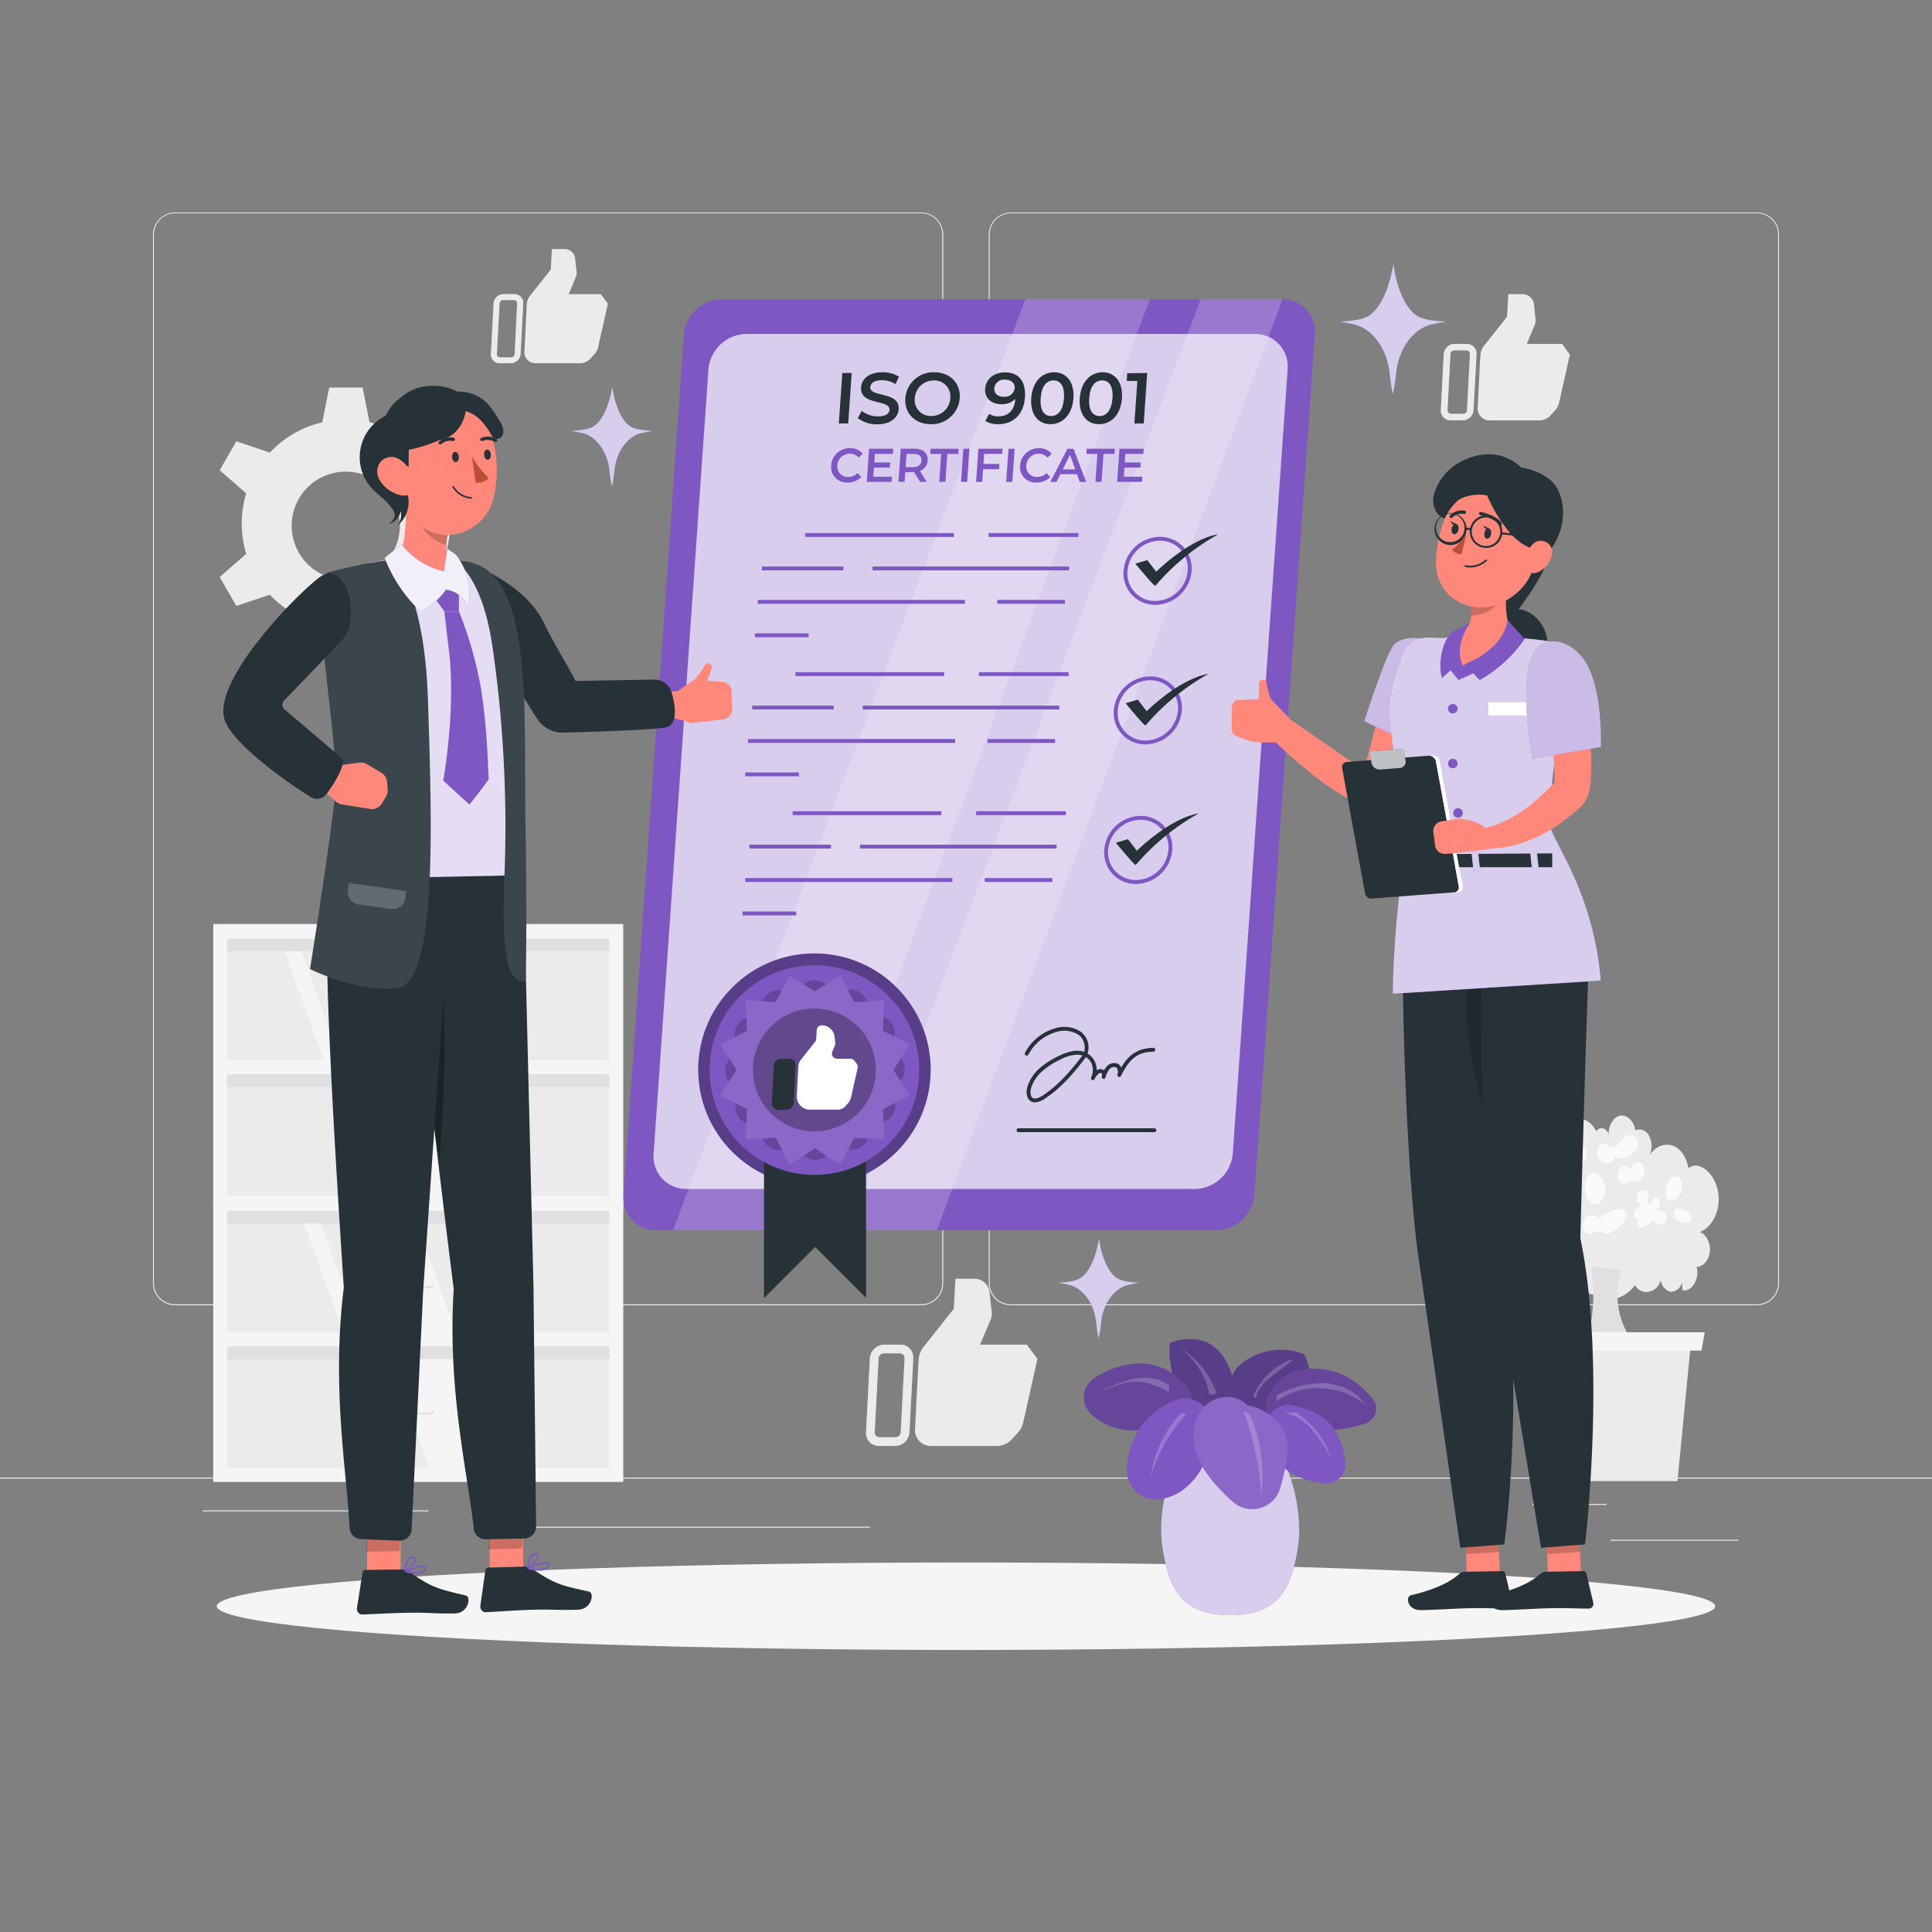 <svg xmlns="http://www.w3.org/2000/svg" viewBox="0 0 500 500"><rect x="0" y="0" width="500" height="500" fill="#808080" stroke="none"/><g id="freepik--background-complete--inject-16"><rect x="416.78" y="398.49" width="33.12" height="0.25" style="fill:#ebebeb"></rect><rect x="322.53" y="401.21" width="8.69" height="0.25" style="fill:#ebebeb"></rect><rect x="396.59" y="389.21" width="19.19" height="0.25" style="fill:#ebebeb"></rect><rect x="52.46" y="390.89" width="43.19" height="0.25" style="fill:#ebebeb"></rect><rect x="104.56" y="390.89" width="6.33" height="0.25" style="fill:#ebebeb"></rect><rect x="131.47" y="395.11" width="93.68" height="0.25" style="fill:#ebebeb"></rect><path d="M238.4,337.8H45.3a5.71,5.71,0,0,1-5.71-5.71V60.66A5.71,5.71,0,0,1,45.3,55H238.4a5.71,5.71,0,0,1,5.71,5.71V332.09A5.71,5.71,0,0,1,238.4,337.8ZM45.3,55.2a5.47,5.47,0,0,0-5.46,5.46V332.09a5.47,5.47,0,0,0,5.46,5.46H238.4a5.47,5.47,0,0,0,5.46-5.46V60.66a5.47,5.47,0,0,0-5.46-5.46Z" style="fill:#ebebeb"></path><path d="M454.7,337.8H261.6a5.71,5.71,0,0,1-5.71-5.71V60.66A5.71,5.71,0,0,1,261.6,55H454.7a5.71,5.71,0,0,1,5.71,5.71V332.09A5.71,5.71,0,0,1,454.7,337.8ZM261.6,55.2a5.47,5.47,0,0,0-5.46,5.46V332.09a5.47,5.47,0,0,0,5.46,5.46H454.7a5.47,5.47,0,0,0,5.46-5.46V60.66a5.47,5.47,0,0,0-5.46-5.46Z" style="fill:#ebebeb"></path><rect y="382.4" width="500" height="0.25" style="fill:#ebebeb"></rect><path d="M379.59,89h-3.13a2.86,2.86,0,0,0-2.82,2.67l-.75,14.43a2.51,2.51,0,0,0,2.53,2.68h3.13a2.85,2.85,0,0,0,2.81-2.68l.76-14.43A2.51,2.51,0,0,0,379.59,89Zm.08,17.1a1,1,0,0,1-1,1h-3.13a.93.93,0,0,1-.93-1l.76-14.43a1,1,0,0,1,1-1h3.13a.91.91,0,0,1,.92,1Z" style="fill:#ebebeb"></path><path d="M404.28,89h-9.14l2-4.81a3.16,3.16,0,0,0,.24-1.63L397,78.78a3,3,0,0,0-3-2.66h-3.64L390,82l-5.89,7.43a4.56,4.56,0,0,0-1,2.58l-.7,13.49a3.09,3.09,0,0,0,3.12,3.3h12.8a4,4,0,0,0,3-1.36l1.2-1.32a4.13,4.13,0,0,0,.95-1.83l2.8-12.5Z" style="fill:#ebebeb"></path><g style="opacity:0.5"><path d="M379.59,89h-3.13a2.86,2.86,0,0,0-2.82,2.67l-.75,14.43a2.51,2.51,0,0,0,2.53,2.68h3.13a2.85,2.85,0,0,0,2.81-2.68l.76-14.43A2.51,2.51,0,0,0,379.59,89Zm.08,17.1a1,1,0,0,1-1,1h-3.13a.93.93,0,0,1-.93-1l.76-14.43a1,1,0,0,1,1-1h3.13a.91.91,0,0,1,.92,1Z" style="fill:#ebebeb"></path></g><path d="M133.12,76.12h-2.83a2.58,2.58,0,0,0-2.55,2.42l-.68,13.06A2.27,2.27,0,0,0,129.35,94h2.83a2.58,2.58,0,0,0,2.55-2.42l.68-13.06A2.27,2.27,0,0,0,133.12,76.12Zm.08,15.48a1,1,0,0,1-.94.89h-2.83a.84.84,0,0,1-.84-.89l.69-13.06a.94.94,0,0,1,.93-.89H133a.83.83,0,0,1,.84.89Z" style="fill:#ebebeb"></path><path d="M155.48,76.12h-8.29L149,71.77a2.8,2.8,0,0,0,.22-1.48l-.39-3.43a2.7,2.7,0,0,0-2.71-2.41h-3.3l-.27,5.31-5.34,6.73a4.12,4.12,0,0,0-.89,2.33L135.72,91a2.81,2.81,0,0,0,2.83,3h11.59a3.66,3.66,0,0,0,2.7-1.23l1.08-1.2a3.69,3.69,0,0,0,.86-1.65l2.54-11.31Z" style="fill:#ebebeb"></path><g style="opacity:0.5"><path d="M133.12,76.12h-2.83a2.58,2.58,0,0,0-2.55,2.42l-.68,13.06A2.27,2.27,0,0,0,129.35,94h2.83a2.58,2.58,0,0,0,2.55-2.42l.68-13.06A2.27,2.27,0,0,0,133.12,76.12Zm.08,15.48a1,1,0,0,1-.94.89h-2.83a.84.84,0,0,1-.84-.89l.69-13.06a.94.94,0,0,1,.93-.89H133a.83.83,0,0,1,.84.89Z" style="fill:#ebebeb"></path></g><path d="M233,348h-4.14a3.78,3.78,0,0,0-3.73,3.54l-1,19.12a3.33,3.33,0,0,0,3.36,3.55h4.14a3.78,3.78,0,0,0,3.73-3.55l1-19.12A3.33,3.33,0,0,0,233,348Zm.11,22.66a1.38,1.38,0,0,1-1.36,1.3h-4.15a1.22,1.22,0,0,1-1.23-1.3l1-19.12a1.4,1.4,0,0,1,1.37-1.3h4.14a1.22,1.22,0,0,1,1.23,1.3Z" style="fill:#ebebeb"></path><path d="M265.75,348H253.63l2.71-6.37a4.38,4.38,0,0,0,.32-2.17l-.58-5a3.93,3.93,0,0,0-4-3.53h-4.82l-.41,7.77-7.81,9.86a6,6,0,0,0-1.31,3.41l-.93,17.87a4.11,4.11,0,0,0,4.14,4.38h17a5.39,5.39,0,0,0,4-1.8l1.58-1.76a5.42,5.42,0,0,0,1.26-2.42l3.71-16.56Z" style="fill:#ebebeb"></path><g style="opacity:0.5"><path d="M233,348h-4.14a3.78,3.78,0,0,0-3.73,3.54l-1,19.12a3.33,3.33,0,0,0,3.36,3.55h4.14a3.78,3.78,0,0,0,3.73-3.55l1-19.12A3.33,3.33,0,0,0,233,348Zm.11,22.66a1.38,1.38,0,0,1-1.36,1.3h-4.15a1.22,1.22,0,0,1-1.23-1.3l1-19.12a1.4,1.4,0,0,1,1.37-1.3h4.14a1.22,1.22,0,0,1,1.23,1.3Z" style="fill:#ebebeb"></path></g><rect x="56.98" y="311.19" width="102.53" height="35.39" transform="translate(216.49 657.77) rotate(180)" style="fill:#ebebeb"></rect><rect x="56.98" y="346.58" width="102.53" height="35.39" transform="translate(216.49 728.55) rotate(180)" style="fill:#ebebeb"></rect><polygon points="99.02 346.58 86.26 311.19 105.9 311.19 118.65 346.58 99.02 346.58" style="fill:#f5f5f5"></polygon><polygon points="76.76 311.19 81.08 311.19 93.83 346.58 89.52 346.58 76.76 311.19" style="fill:#f5f5f5"></polygon><polygon points="111.78 381.97 99.02 346.58 118.65 346.58 131.41 381.97 111.78 381.97" style="fill:#f5f5f5"></polygon><polygon points="89.52 346.58 93.83 346.58 106.59 381.97 102.28 381.97 89.52 346.58" style="fill:#f5f5f5"></polygon><rect x="56.98" y="240.72" width="102.53" height="35.39" transform="translate(216.49 516.84) rotate(180)" style="fill:#ebebeb"></rect><rect x="56.98" y="276.11" width="102.53" height="35.39" transform="translate(216.49 587.62) rotate(180)" style="fill:#ebebeb"></rect><polygon points="93.95 276.12 81.2 240.72 100.83 240.72 113.59 276.12 93.95 276.12" style="fill:#f5f5f5"></polygon><polygon points="71.7 240.72 76.01 240.72 88.77 276.12 84.45 276.12 71.7 240.72" style="fill:#f5f5f5"></polygon><polygon points="106.71 311.5 93.95 276.12 113.59 276.12 126.34 311.5 106.71 311.5" style="fill:#f5f5f5"></polygon><polygon points="84.45 276.12 88.77 276.12 101.52 311.5 97.21 311.5 84.45 276.12" style="fill:#f5f5f5"></polygon><rect x="106.46" y="193.11" width="3.58" height="102.53" transform="translate(352.62 136.13) rotate(90)" style="fill:#e0e0e0"></rect><rect x="106.46" y="228.23" width="3.58" height="102.53" transform="translate(387.74 171.24) rotate(90)" style="fill:#e0e0e0"></rect><path d="M105.62,263a1.54,1.54,0,0,1,0-3.08h5.25a1.54,1.54,0,0,1,0,3.08Z" style="fill:#e0e0e0"></path><path d="M105.62,262.41a1.54,1.54,0,0,1,0-3.08h5.25a1.54,1.54,0,0,1,0,3.08Z" style="fill:#f5f5f5"></path><path d="M105.62,295.62a1.54,1.54,0,0,1,0-3.08h5.25a1.54,1.54,0,1,1,0,3.08Z" style="fill:#e0e0e0"></path><path d="M105.62,295.08a1.54,1.54,0,0,1,0-3.08h5.25a1.54,1.54,0,0,1,0,3.08Z" style="fill:#f5f5f5"></path><path d="M55.19,239.14v73.91H161.3V239.14ZM58.77,278h98.95v31.48H58.77Zm0-35.07h98.95v31.49H58.77Z" style="fill:#f5f5f5"></path><rect x="106.46" y="263.58" width="3.58" height="102.53" transform="translate(423.09 206.6) rotate(90)" style="fill:#e0e0e0"></rect><rect x="106.46" y="298.69" width="3.58" height="102.53" transform="translate(458.2 241.71) rotate(90)" style="fill:#e0e0e0"></rect><path d="M105.62,333.42a1.54,1.54,0,0,1,0-3.08h5.25a1.54,1.54,0,0,1,0,3.08Z" style="fill:#e0e0e0"></path><path d="M105.62,332.87a1.54,1.54,0,0,1,0-3.07h5.25a1.54,1.54,0,1,1,0,3.07Z" style="fill:#f5f5f5"></path><path d="M105.62,366.08a1.54,1.54,0,0,1,0-3.07h5.25a1.54,1.54,0,1,1,0,3.07Z" style="fill:#e0e0e0"></path><path d="M105.62,365.54a1.54,1.54,0,0,1,0-3.07h5.25a1.54,1.54,0,1,1,0,3.07Z" style="fill:#f5f5f5"></path><path d="M55.19,309.6v73.92H161.3V309.6Zm3.58,38.85h98.95v31.49H58.77Zm0-35.06h98.95v31.48H58.77Z" style="fill:#f5f5f5"></path><path d="M116.48,135.51a26.57,26.57,0,0,0-1.16-7.82l6.87-6-4.33-7.49-8.66,2.93a27,27,0,0,0-13.56-7.84l-1.8-9H85.2l-1.8,9a27,27,0,0,0-13.56,7.84l-8.66-2.93-4.33,7.49,6.87,6a27,27,0,0,0,0,15.65l-6.87,6,4.33,7.49,8.66-2.93a27.13,27.13,0,0,0,13.56,7.84l1.8,9h8.64l1.8-9a27.09,27.09,0,0,0,13.56-7.84l8.66,2.93,4.33-7.49-6.87-6A26.58,26.58,0,0,0,116.48,135.51Zm-27,14.55a14,14,0,1,1,14-14A14,14,0,0,1,89.52,150.06Z" style="fill:#ebebeb"></path><path d="M413.32,293.27c-1.09-2.7-3.56-4.27-5.81-3.67s-4.1,3.3-4.33,6.35a4,4,0,0,0-5.52-.18,7.91,7.91,0,0,0-2.22,6.75c-1.79-1.83-4.73-1.07-5.89,1.52s-.26,6.42,1.8,7.66c-1.4.13-2.6,1.9-2.57,3.78s1.31,3.56,2.71,3.59c-1.42,0-2.72,1.62-2.89,3.5s.81,3.84,2.18,4.34c-1.44.81-1.81,3.81-.63,5.19s3.35.5,3.76-1.51a.7.7,0,0,0,1.24.24,1.28,1.28,0,0,0-.24-1.64c.65,1.16,2.31.62,2.49-.81-.48,3.31,2.63,6.42,4.86,4.85A3,3,0,0,0,403.7,337c1.18.43,2.41-.18,3.51-.87s2.23-1.49,3.45-1.47a9.33,9.33,0,0,1,3.08,1.09c3.24,1.32,7,.06,9.39-3.14,1.69,2.87,5.68,2.1,6.7-1.29a3.35,3.35,0,0,0,2.63,3,3.07,3.07,0,0,0,2.87-2.6c0,.73.05,1.45.08,2.17,2.33.7,4.64-3.12,3.64-6,1.67,0,3.25-1.78,3.46-4s-1-4.52-2.58-5.05c2.75-1,4.85-4.59,4.88-8.39s-2-7.47-4.75-8.53a2.77,2.77,0,0,0-3.2.56c-.86,1-1,3.07,0,3.84.82-3.41-.4-7.5-2.76-9.2s-5.59-.83-7.27,2a5.61,5.61,0,0,0,0-5.08,2.86,2.86,0,0,0-3.62-1.55c-.32-2.34-2.17-4.11-3.93-3.76s-3.15,2.75-2.95,5.11c-.21-2-2.64-2.55-3.34-.79C412,292.63,413.32,293.27,413.32,293.27Z" style="fill:#ebebeb"></path><path d="M414,315.29a2.83,2.83,0,0,0-2.49-.76,2.64,2.64,0,0,0-1.82,2.15,2.36,2.36,0,0,0,1.21,2.6c1,.31,2.08-.77,3.14-.58a7.64,7.64,0,0,1,1.09.42c1.52.51,3-.74,4.29-1.93a5.14,5.14,0,0,0,1.19-1.45,2.39,2.39,0,0,0,.13-2,1.83,1.83,0,0,0-2.07-.85,7.53,7.53,0,0,0-4.23,2.23l.12-.91Z" style="fill:#fafafa"></path><path d="M436.06,313.64a3.72,3.72,0,0,0-1.33-.88,1.18,1.18,0,0,0-1.38.48,2.07,2.07,0,0,0,.39,2.31,3.42,3.42,0,0,0,1.93.83c.7.14,1.59.17,1.93-.61a1.8,1.8,0,0,0-.32-1.77,3.31,3.31,0,0,0-1.38-.86Z" style="fill:#fafafa"></path><path d="M401.16,299.1a6,6,0,0,0-2.82,4.28c-.1.57-.08,1.28.31,1.58a1,1,0,0,0,1,0l4-1.21a5.35,5.35,0,0,0-1.82,1.22,2.86,2.86,0,0,0-.7,2.34,1.94,1.94,0,0,0,1.88,1.59,3.6,3.6,0,0,0,2.23-1.12,3.72,3.72,0,0,0,1.4-2.62c0-1.1-1.08-2.11-1.74-1.41a13.68,13.68,0,0,0,4.34-2.5,4.67,4.67,0,0,0,1.25-1.49,2.59,2.59,0,0,0,.13-2.09c-1.38-3.17-3.13,1.49-4,1.9C405,300.39,403.21,298,401.16,299.1Z" style="fill:#fafafa"></path><path d="M394.88,312.66a2,2,0,0,0,.36,1.78.77.77,0,0,0,1.29-.34,4.42,4.42,0,0,0-2.43,1.73c-.57,1-.43,2.64.47,3a1.86,1.86,0,0,0,1.68-.48,31.62,31.62,0,0,0,4.18-3.48A2.09,2.09,0,0,0,402,317.5a4.29,4.29,0,0,0,2.81-1.24c1.05-.82,2.27-2.06,2-3.58a2,2,0,0,0-2.62-1.53,6.37,6.37,0,0,0-2.53,2.45,2,2,0,0,0-1.23-2.76,2.77,2.77,0,0,0-2.53,1.47c1.12-.78,1.37-2.81-.13-3.05C396.78,309.11,395.12,311.63,394.88,312.66Z" style="fill:#fafafa"></path><path d="M425.74,308.1a1.64,1.64,0,0,0-2.14,1.4,2.2,2.2,0,0,0,1.32,2.56,2.38,2.38,0,0,0-1.71,1.13,1.88,1.88,0,0,0-.36,1.27,1.33,1.33,0,0,0,1.21,1.17,3.06,3.06,0,0,0,1.57-.56,2.43,2.43,0,0,0-1.55.57,1.49,1.49,0,0,0-.23,1.8,1.1,1.1,0,0,0,1.3.18,6.15,6.15,0,0,0,2.64-1.88,2.37,2.37,0,0,0,2.22,1.18,1.93,1.93,0,0,0,1.27-2.29,1.69,1.69,0,0,0-1.37-1.26,3.43,3.43,0,0,0-1.76.34,3.93,3.93,0,0,0,1.41-2c.22-.86-.24-2-.95-1.95s-1.21,1.46-1.84,1.95C426,310.83,427.45,308.9,425.74,308.1Z" style="fill:#fafafa"></path><path d="M411.33,303.89a4.72,4.72,0,0,0-1.16,3.7c.07,1.53.62,3.17,1.73,3.79,1.46.81,3.29-.73,3.56-2.72a5.35,5.35,0,0,0-2.18-5A1.75,1.75,0,0,0,411.33,303.89Z" style="fill:#fafafa"></path><path d="M421.54,302.23l.37.42a1.63,1.63,0,0,0-2.66-.27,2.87,2.87,0,0,0,0,3.38,1.63,1.63,0,0,0,2.66-.24,2.34,2.34,0,0,0,3.19-.76,3.09,3.09,0,0,0-.43-3.83c-1-.73-2.55.36-2.45,1.83-.14-.21-.29-.42-.44-.62Z" style="fill:#fafafa"></path><path d="M432.8,304.54a7.64,7.64,0,0,0-1.74,3.1c-.26,1.23.17,2.81,1.16,3.13s1.9-.71,2.46-1.77a4.67,4.67,0,0,0,.59-3.24c-.29-1.1-1.53-1.74-2.15-.9Z" style="fill:#fafafa"></path><path d="M416.57,297.06a1.49,1.49,0,0,0-2.3-.8,3,3,0,0,0-.71,3,2.68,2.68,0,0,0,2.08,1.9,2.06,2.06,0,0,0,2.17-2.36,2.13,2.13,0,0,0,2.12,1,4.92,4.92,0,0,0,2.2-1.05A3.72,3.72,0,0,0,424,295.7a2.16,2.16,0,0,0-1.76-2,2.9,2.9,0,0,0-2.34,1.1c-.51.55-.93,1.23-1.48,1.72a1.59,1.59,0,0,1-1.9.34Z" style="fill:#fafafa"></path><path d="M419.63,328.55A20.67,20.67,0,0,0,422.4,347c-4.09,0-7.74.28-11.82.28a44.43,44.43,0,0,0,1.24-19.42C414.09,327.88,417.37,328.55,419.63,328.55Z" style="fill:#e0e0e0"></path><polygon points="434.13 383.3 398.81 383.3 395.35 347.7 437.59 347.7 434.13 383.3" style="fill:#ebebeb"></polygon><polygon points="440.32 349.54 392.26 349.54 391.4 344.8 441.19 344.8 440.32 349.54" style="fill:#f5f5f5"></polygon></g><g id="freepik--Shadow--inject-16"><ellipse id="freepik--path--inject-16" cx="250" cy="415.69" rx="193.89" ry="11.32" style="fill:#f5f5f5"></ellipse></g><g id="freepik--Plant--inject-16"><path d="M335.89,400.49c-1.6,10.39-4.78,17.52-17.53,17.52s-15.92-7.13-17.52-17.52c-2-12.73,5-33.95,17.52-33.95S337.85,387.76,335.89,400.49Z" style="fill:#7E57C2"></path><path d="M335.89,400.49c-1.6,10.39-4.78,17.52-17.53,17.52s-15.92-7.13-17.52-17.52c-2-12.73,5-33.95,17.52-33.95S337.85,387.76,335.89,400.49Z" style="fill:#fff;opacity:0.7"></path><path d="M318,369.3A16.65,16.65,0,0,1,306.46,362a21.75,21.75,0,0,1-3.67-14.48c5-1.74,10.24-1.53,13.79,3.55A19.26,19.26,0,0,1,318,369.3Z" style="fill:#7E57C2"></path><path d="M318,369.3A16.65,16.65,0,0,1,306.46,362a21.75,21.75,0,0,1-3.67-14.48c5-1.74,10.24-1.53,13.79,3.55A19.26,19.26,0,0,1,318,369.3Z" style="opacity:0.3"></path><path d="M308.88,363.41c-.93-6.32-7.65-10.62-14-10.54a22.64,22.64,0,0,0-11.55,3.7,6,6,0,0,0-.72,9.63,16.33,16.33,0,0,0,9.07,3.92C297.68,370.71,304.61,367.74,308.88,363.41Z" style="fill:#7E57C2"></path><path d="M308.88,363.41c-.93-6.32-7.65-10.62-14-10.54a22.64,22.64,0,0,0-11.55,3.7,6,6,0,0,0-.72,9.63,16.33,16.33,0,0,0,9.07,3.92C297.68,370.71,304.61,367.74,308.88,363.41Z" style="opacity:0.2"></path><path d="M313.32,368.27a6.57,6.57,0,0,0-8.8-5.95,19.23,19.23,0,0,0-12.83,18.24,7.45,7.45,0,0,0,8.58,7.41,13.85,13.85,0,0,0,5.3-2,18,18,0,0,0,7.15-10.42A25.88,25.88,0,0,0,313.32,368.27Z" style="fill:#7E57C2"></path><path d="M313.32,368.27a6.57,6.57,0,0,0-8.8-5.95,19.23,19.23,0,0,0-12.83,18.24,7.45,7.45,0,0,0,8.58,7.41,13.85,13.85,0,0,0,5.3-2,18,18,0,0,0,7.15-10.42A25.88,25.88,0,0,0,313.32,368.27Z" style="fill:#7E57C2"></path><path d="M337.41,350.44a16.44,16.44,0,0,0-12.33.19,16.23,16.23,0,0,0-4,2.45,7.4,7.4,0,0,0,2.18,12.72,11.59,11.59,0,0,0,9-.33C338,362.66,340.68,355.92,337.41,350.44Z" style="fill:#7E57C2"></path><path d="M337.41,350.44a16.44,16.44,0,0,0-12.33.19,16.23,16.23,0,0,0-4,2.45,7.4,7.4,0,0,0,2.18,12.72,11.59,11.59,0,0,0,9-.33C338,362.66,340.68,355.92,337.41,350.44Z" style="opacity:0.3"></path><path d="M332.17,356.55c-1.67,1.45-3.39,2.95-4.19,5.29a6.17,6.17,0,0,0-.3,2.82c.41,2.87,2.65,3.79,4.7,4.34a36.75,36.75,0,0,0,21-.62,4,4,0,0,0,1.86-6.36,22,22,0,0,0-8.19-6.42C342.75,353.78,335.87,353.35,332.17,356.55Z" style="fill:#7E57C2"></path><path d="M332.17,356.55c-1.67,1.45-3.39,2.95-4.19,5.29a6.17,6.17,0,0,0-.3,2.82c.41,2.87,2.65,3.79,4.7,4.34a36.75,36.75,0,0,0,21-.62,4,4,0,0,0,1.86-6.36,22,22,0,0,0-8.19-6.42C342.75,353.78,335.87,353.35,332.17,356.55Z" style="opacity:0.2"></path><path d="M334.81,363.79a5.71,5.71,0,0,0-6.85,4.09,10.83,10.83,0,0,0,.21,6.05,14.51,14.51,0,0,0,8.16,8.33,21.79,21.79,0,0,0,6.25,1.6,5,5,0,0,0,5.57-5.5,18.78,18.78,0,0,0-3.34-9.05C342.55,366.24,338.7,364.73,334.81,363.79Z" style="fill:#7E57C2"></path><path d="M334.81,363.79a5.71,5.71,0,0,0-6.85,4.09,10.83,10.83,0,0,0,.21,6.05,14.51,14.51,0,0,0,8.16,8.33,21.79,21.79,0,0,0,6.25,1.6,5,5,0,0,0,5.57-5.5,18.78,18.78,0,0,0-3.34-9.05C342.55,366.24,338.7,364.73,334.81,363.79Z" style="fill:#7E57C2"></path><path d="M322.8,363.71c-2.62-3-7.85-2.79-10.78,0s-3.71,7.26-2.75,11.16,3.39,7.27,6.12,10.21c1.16,1.26,2.39,2.46,3.67,3.6a7.57,7.57,0,0,0,12.32-3.73l0-.1c1.12-4.06,2.26-8.28,1.57-12.44S327,364.15,322.8,363.71Z" style="fill:#7E57C2"></path><path d="M322.8,363.71c-2.62-3-7.85-2.79-10.78,0s-3.71,7.26-2.75,11.16,3.39,7.27,6.12,10.21c1.16,1.26,2.39,2.46,3.67,3.6a7.57,7.57,0,0,0,12.32-3.73l0-.1c1.12-4.06,2.26-8.28,1.57-12.44S327,364.15,322.8,363.71Z" style="fill:#fff;opacity:0.1"></path><path d="M323.74,366.6a41.34,41.34,0,0,1,2.7,20.59,75.49,75.49,0,0,0-4.56-21.77A2.19,2.19,0,0,1,323.74,366.6Z" style="fill:#fff;opacity:0.2"></path><path d="M307,366a39.68,39.68,0,0,0-9.23,16.41A29.55,29.55,0,0,1,305.39,366C305.81,365.5,306.46,365.7,307,366Z" style="fill:#fff;opacity:0.2"></path><path d="M302.44,360.23a22.24,22.24,0,0,0-7.15-2.61c-3.68-.43-7.32,1.24-10.75,2.65a34.48,34.48,0,0,1,8.95-3.45,11.65,11.65,0,0,1,9.18,1.77C302.61,359.16,302.5,359.66,302.44,360.23Z" style="fill:#fff;opacity:0.2"></path><path d="M344.42,377.43a39.75,39.75,0,0,0-4.7-7.24,13.26,13.26,0,0,0-7.2-4.49c.83,0,1.83-.25,2.67-.25a20.92,20.92,0,0,1,9.31,12.19C344.58,377.45,344.34,377.62,344.42,377.43Z" style="fill:#fff;opacity:0.2"></path><path d="M314.82,360.47a22.23,22.23,0,0,0-9.51-11.68,20.6,20.6,0,0,1,7.15,9.91c.22.66.22,1.46.45,2.11A1.76,1.76,0,0,0,314.82,360.47Z" style="fill:#fff;opacity:0.2"></path><path d="M334.87,351.67a16.88,16.88,0,0,0-10.56,9.68c.36.17.36.35.72.53.44-2.43,2.38-4.33,4.31-5.87S333,353.31,334.87,351.67Z" style="fill:#fff;opacity:0.2"></path><path d="M353.22,363.44c-2.3-3.51-6.6-5.37-10.79-5.49a25,25,0,0,0-12.06,3.22v1.42a18.15,18.15,0,0,1,11.38-3.32A19.21,19.21,0,0,1,353.22,363.44Z" style="fill:#fff;opacity:0.2"></path></g><g id="freepik--Certificate--inject-16"><path d="M314.86,318.4h-145a8.41,8.41,0,0,1-8.5-9.13L177,86.59a10,10,0,0,1,9.78-9.14h145a8.41,8.41,0,0,1,8.5,9.14L324.64,309.27A10,10,0,0,1,314.86,318.4Z" style="fill:#7E57C2"></path><path d="M309.27,307.7H177.65a8.4,8.4,0,0,1-8.49-9.13l14.19-203a10,10,0,0,1,9.77-9.14H324.74a8.42,8.42,0,0,1,8.5,9.14l-14.2,203A10,10,0,0,1,309.27,307.7Z" style="fill:#fff;opacity:0.7"></path><polyline points="265.38 77.45 174.15 318.4 208.12 318.4 297.58 77.45" style="fill:#fff;opacity:0.2"></polyline><polyline points="310.73 77.45 219.5 318.4 242.45 318.4 331.91 77.45" style="fill:#fff;opacity:0.2"></polyline><path d="M218,96.53h2.42l-.91,13.06h-2.43Z" style="fill:#263238"></path><path d="M222,108.21l1-1.88a6.77,6.77,0,0,0,4.21,1.43c2,0,2.94-.72,3-1.69.19-2.82-7.7-1-7.36-5.83.15-2.1,1.95-3.9,5.54-3.9a7.79,7.79,0,0,1,4.26,1.16l-.89,1.89a6.89,6.89,0,0,0-3.53-1c-2,0-2.89.78-3,1.77-.2,2.78,7.67,1,7.34,5.77-.15,2.09-2,3.88-5.55,3.88A7.92,7.92,0,0,1,222,108.21Z" style="fill:#263238"></path><path d="M234.3,103.06a7.28,7.28,0,0,1,7.51-6.72c4.05,0,6.84,2.84,6.57,6.72a7.28,7.28,0,0,1-7.51,6.72C236.82,109.78,234,106.92,234.3,103.06Zm11.63,0a4.1,4.1,0,0,0-4.27-4.59,4.84,4.84,0,0,0-4.91,4.59,4.1,4.1,0,0,0,4.27,4.59A4.84,4.84,0,0,0,245.93,103.06Z" style="fill:#263238"></path><path d="M265.25,102.84c-.31,4.48-3.1,6.94-6.89,6.94a6.24,6.24,0,0,1-3.37-.84l1-1.83a4.21,4.21,0,0,0,2.44.64c2.46,0,4.12-1.53,4.33-4.5v0a4.79,4.79,0,0,1-3.59,1.36c-2.57,0-4.39-1.57-4.22-4,.19-2.59,2.41-4.24,5.08-4.24C263.61,96.34,265.54,98.64,265.25,102.84Zm-2.65-2.39c.08-1.23-.82-2.2-2.55-2.2a2.47,2.47,0,0,0-2.72,2.22c-.09,1.36.88,2.22,2.46,2.22A2.58,2.58,0,0,0,262.6,100.45Z" style="fill:#263238"></path><path d="M266.88,103.06c.3-4.29,2.82-6.72,5.92-6.72s5.3,2.43,5,6.72-2.82,6.72-5.94,6.72S266.58,107.35,266.88,103.06Zm8.47,0c.22-3.15-.91-4.61-2.7-4.61s-3.11,1.46-3.33,4.61.91,4.61,2.69,4.61S275.13,106.22,275.35,103.06Z" style="fill:#263238"></path><path d="M279.44,103.06c.3-4.29,2.82-6.72,5.92-6.72s5.3,2.43,5,6.72-2.82,6.72-5.94,6.72S279.14,107.35,279.44,103.06Zm8.47,0c.23-3.15-.9-4.61-2.7-4.61s-3.1,1.46-3.32,4.61.91,4.61,2.68,4.61S287.69,106.22,287.91,103.06Z" style="fill:#263238"></path><path d="M296.89,96.53,296,109.59h-2.42l.77-11h-2.76l.14-2Z" style="fill:#263238"></path><path d="M215.11,120.42A4.75,4.75,0,0,1,220,116a4,4,0,0,1,3.29,1.43l-1.1,1a2.78,2.78,0,0,0-2.21-1,3.18,3.18,0,0,0-3.28,3,2.7,2.7,0,0,0,2.85,3,3.18,3.18,0,0,0,2.36-1l1,1a4.65,4.65,0,0,1-3.5,1.43A4,4,0,0,1,215.11,120.42Z" style="fill:#7E57C2"></path><path d="M230.84,123.37l-.1,1.33h-6.42l.6-8.57h6.25l-.09,1.34h-4.66l-.16,2.22h4.14l-.1,1.31h-4.13l-.17,2.37Z" style="fill:#7E57C2"></path><path d="M238.12,124.7l-1.57-2.51h-2.27l-.17,2.5h-1.59l.6-8.57h3.52c2.25,0,3.57,1.15,3.43,3.05a3,3,0,0,1-2,2.71l1.78,2.81Zm-1.65-7.22h-1.86l-.24,3.41h1.86c1.4,0,2.17-.63,2.24-1.71S237.87,117.48,236.47,117.48Z" style="fill:#7E57C2"></path><path d="M243.58,117.48h-2.84l.1-1.35h7.27l-.1,1.35h-2.84l-.5,7.22h-1.59Z" style="fill:#7E57C2"></path><path d="M249.3,116.13h1.59l-.59,8.57h-1.6Z" style="fill:#7E57C2"></path><path d="M254.7,117.47l-.18,2.6h4.14l-.1,1.35h-4.13l-.23,3.28h-1.59l.6-8.57h6.25l-.09,1.34Z" style="fill:#7E57C2"></path><path d="M261,116.13h1.59l-.6,8.57H260.4Z" style="fill:#7E57C2"></path><path d="M264,120.42a4.75,4.75,0,0,1,4.9-4.41,4,4,0,0,1,3.29,1.43l-1.1,1a2.78,2.78,0,0,0-2.21-1,3.17,3.17,0,0,0-3.27,3,2.69,2.69,0,0,0,2.84,3,3.18,3.18,0,0,0,2.36-1l1,1a4.65,4.65,0,0,1-3.5,1.43A4,4,0,0,1,264,120.42Z" style="fill:#7E57C2"></path><path d="M278.71,122.72h-4.28l-1,2H271.8l4.46-8.57h1.56l3.27,8.57h-1.66Zm-.44-1.25-1.35-3.75-1.87,3.75Z" style="fill:#7E57C2"></path><path d="M284,117.48h-2.84l.09-1.35h7.27l-.1,1.35h-2.83l-.51,7.22h-1.59Z" style="fill:#7E57C2"></path><path d="M295.64,123.37l-.1,1.33h-6.42l.6-8.57H296l-.09,1.34h-4.67l-.15,2.22h4.14l-.1,1.31H291l-.17,2.37Z" style="fill:#7E57C2"></path><path d="M299,156.53a8.13,8.13,0,0,1-8.21-8.83,9.55,9.55,0,0,1,9.37-8.76,8.13,8.13,0,0,1,8.22,8.83A9.56,9.56,0,0,1,299,156.53Zm1.16-16.59a8.54,8.54,0,0,0-8.38,7.83,7.14,7.14,0,0,0,7.22,7.76,8.54,8.54,0,0,0,8.38-7.83,7.12,7.12,0,0,0-7.22-7.76Z" style="fill:#7E57C2"></path><path d="M293.83,145.88s5.27,6.41,5.19,5.7l.53-.59a59.44,59.44,0,0,1,14.67-12.1l1-.62c-7.59,1.32-16,9.69-16,9.69l-2.3-3Z" style="fill:#263238"></path><path d="M296.48,192.64a8.13,8.13,0,0,1-8.22-8.83h0a9.56,9.56,0,0,1,9.38-8.76,8.13,8.13,0,0,1,8.21,8.83A9.55,9.55,0,0,1,296.48,192.64Zm-7.22-8.76a7.12,7.12,0,0,0,7.22,7.76,8.53,8.53,0,0,0,8.37-7.83,7.12,7.12,0,0,0-7.21-7.76,8.54,8.54,0,0,0-8.38,7.83Z" style="fill:#7E57C2"></path><path d="M291.31,182s5.26,6.42,5.19,5.7l.52-.59A59.49,59.49,0,0,1,311.7,175l1.05-.61c-7.6,1.31-16,9.68-16,9.68l-2.29-3Z" style="fill:#263238"></path><path d="M294,228.76a8.13,8.13,0,0,1-8.21-8.84,9.55,9.55,0,0,1,9.37-8.76,8.15,8.15,0,0,1,8.22,8.83A9.56,9.56,0,0,1,294,228.76Zm1.16-16.6a8.55,8.55,0,0,0-8.38,7.83h0a7.15,7.15,0,0,0,7.22,7.76,8.54,8.54,0,0,0,8.38-7.83,7.15,7.15,0,0,0-7.22-7.77Z" style="fill:#7E57C2"></path><path d="M288.78,218.1s5.27,6.42,5.19,5.71l.53-.6a59.66,59.66,0,0,1,14.67-12.1l1.05-.61c-7.59,1.32-16,9.68-16,9.68l-2.3-3Z" style="fill:#263238"></path><rect x="208.37" y="137.96" width="38.5" height="1" style="fill:#7E57C2"></rect><rect x="255.85" y="137.96" width="23.23" height="1" style="fill:#7E57C2"></rect><rect x="197.19" y="146.61" width="21.09" height="1" style="fill:#7E57C2"></rect><rect x="225.8" y="146.61" width="50.87" height="1" style="fill:#7E57C2"></rect><rect x="196.12" y="155.26" width="53.59" height="1" style="fill:#7E57C2"></rect><rect x="258.08" y="155.26" width="17.51" height="1" style="fill:#7E57C2"></rect><rect x="195.37" y="163.91" width="13.91" height="1" style="fill:#7E57C2"></rect><rect x="205.85" y="173.96" width="38.5" height="1" style="fill:#7E57C2"></rect><rect x="253.34" y="173.96" width="23.23" height="1" style="fill:#7E57C2"></rect><rect x="194.67" y="182.61" width="21.09" height="1" style="fill:#7E57C2"></rect><rect x="223.28" y="182.61" width="50.87" height="1" style="fill:#7E57C2"></rect><rect x="193.6" y="191.26" width="53.59" height="1" style="fill:#7E57C2"></rect><rect x="255.56" y="191.26" width="17.51" height="1" style="fill:#7E57C2"></rect><rect x="192.85" y="199.91" width="13.91" height="1" style="fill:#7E57C2"></rect><rect x="205.14" y="209.95" width="38.5" height="1" style="fill:#7E57C2"></rect><rect x="252.62" y="209.95" width="23.23" height="1" style="fill:#7E57C2"></rect><rect x="193.96" y="218.6" width="21.09" height="1" style="fill:#7E57C2"></rect><rect x="222.56" y="218.6" width="50.87" height="1" style="fill:#7E57C2"></rect><rect x="192.88" y="227.25" width="53.59" height="1" style="fill:#7E57C2"></rect><rect x="254.85" y="227.25" width="17.51" height="1" style="fill:#7E57C2"></rect><rect x="192.14" y="235.9" width="13.91" height="1" style="fill:#7E57C2"></rect><path d="M267.89,285.29a2.15,2.15,0,0,1-.95-.21c-1.26-.61-1.45-2.27-1.09-3.65a10.43,10.43,0,0,1,3.12-4.89,21,21,0,0,1,4.8-3.14c1.82-.9,4.19-1.87,6.41-1.29l.4.13a4.18,4.18,0,0,0-1.37-4.37,6.84,6.84,0,0,0-6.13-.7,11.71,11.71,0,0,0-6.92,5.75.5.5,0,0,1-.68.21.49.49,0,0,1-.21-.67,12.79,12.79,0,0,1,7.53-6.25,7.8,7.8,0,0,1,7,.87,5.15,5.15,0,0,1,1.66,5.59,4.87,4.87,0,0,1,1.95,2.21,5.13,5.13,0,0,1,.42,2.13,1.6,1.6,0,0,1,1.82-.08.39.39,0,0,1,.1.08,4.21,4.21,0,0,1,.68-1,2.46,2.46,0,0,1,3-.62,1.86,1.86,0,0,1,.71.92c2.11-3.6,4.5-5,8.34-5.14a.5.5,0,1,1,0,1c-3.43.1-5.9,1.16-8.37,6.28a.5.5,0,0,1-.92-.38,1.69,1.69,0,0,0-.34-1.84,1.51,1.51,0,0,0-1.71.46,5.77,5.77,0,0,0-1.05,2.17.49.49,0,0,1-.62.32.5.5,0,0,1-.33-.62c.09-.31.09-.69-.1-.83s-.57,0-.83.24a5.05,5.05,0,0,0-.79,1l-.12.29a.5.5,0,0,1-.64.25.49.49,0,0,1-.29-.62,3.45,3.45,0,0,1,.14-.34,4.4,4.4,0,0,0,0-3.27,4,4,0,0,0-1.47-1.71,3.88,3.88,0,0,1-.23.33c-2.88,3.75-6.12,7.6-10.36,10.4A5,5,0,0,1,267.89,285.29Zm10.87-12.35a10.72,10.72,0,0,0-4.54,1.36,19.53,19.53,0,0,0-4.57,3,9.47,9.47,0,0,0-2.84,4.41c-.24.95-.17,2.13.57,2.49.56.27,1.39,0,2.53-.71,4.11-2.72,7.29-6.5,10.12-10.18l.11-.15-.22-.06A4.55,4.55,0,0,0,278.76,272.94Z" style="fill:#263238"></path><path d="M298.74,293H263.58a.51.51,0,0,1-.5-.5.5.5,0,0,1,.5-.5h35.16a.5.5,0,0,1,.5.5A.5.5,0,0,1,298.74,293Z" style="fill:#263238"></path></g><g id="freepik--Badge--inject-16"><circle cx="210.77" cy="276.82" r="30.08" transform="translate(-134 230.12) rotate(-45)" style="fill:#7E57C2"></circle><circle cx="210.77" cy="276.82" r="30.08" transform="translate(-134 230.12) rotate(-45)" style="opacity:0.3"></circle><polygon points="197.72 286.94 197.72 335.96 210.96 322.72 224.13 335.89 224.13 286.7 197.72 286.94" style="fill:#263238"></polygon><circle cx="210.77" cy="276.93" r="27.13" style="fill:#7E57C2"></circle><g style="opacity:0.2"><path d="M207.44,255.18h0a4.49,4.49,0,0,1,6.63-.05h0a4.49,4.49,0,0,0,4.69,1.22h0a4.48,4.48,0,0,1,5.77,3.27h0A4.5,4.5,0,0,0,228,263h0a4.48,4.48,0,0,1,3.36,5.72h0a4.5,4.5,0,0,0,1.29,4.67h0a4.48,4.48,0,0,1,.05,6.63h0a4.49,4.49,0,0,0-1.21,4.69h0a4.49,4.49,0,0,1-3.28,5.77h0A4.5,4.5,0,0,0,224.8,294h0a4.48,4.48,0,0,1-5.72,3.36h0a4.49,4.49,0,0,0-4.67,1.29h0a4.5,4.5,0,0,1-6.64.06h0a4.46,4.46,0,0,0-4.68-1.22h0a4.49,4.49,0,0,1-5.77-3.27h0a4.49,4.49,0,0,0-3.46-3.4h0a4.5,4.5,0,0,1-3.36-5.72h0a4.47,4.47,0,0,0-1.29-4.67h0a4.48,4.48,0,0,1-.05-6.63h0a4.48,4.48,0,0,0,1.22-4.68h0a4.48,4.48,0,0,1,3.27-5.77h0a4.49,4.49,0,0,0,3.4-3.46h0a4.49,4.49,0,0,1,5.72-3.36h0A4.48,4.48,0,0,0,207.44,255.18Z"></path></g><polygon points="210.92 256.59 217.49 252.38 221.07 259.31 228.87 258.95 228.5 266.74 235.44 270.32 231.22 276.89 235.44 283.46 228.5 287.04 228.87 294.84 221.07 294.48 217.49 301.41 210.92 297.19 204.35 301.41 200.77 294.48 192.98 294.84 193.34 287.04 186.41 283.46 190.62 276.89 186.41 270.32 193.34 266.74 192.98 258.95 200.77 259.31 204.35 252.38 210.92 256.59" style="fill:#7E57C2"></polygon><g style="opacity:0.1"><polygon points="210.92 256.59 217.49 252.38 221.07 259.31 228.87 258.95 228.5 266.74 235.44 270.32 231.22 276.89 235.44 283.46 228.5 287.04 228.87 294.84 221.07 294.48 217.49 301.41 210.92 297.19 204.35 301.41 200.77 294.48 192.98 294.84 193.34 287.04 186.41 283.46 190.62 276.89 186.41 270.32 193.34 266.74 192.98 258.95 200.77 259.31 204.35 252.38 210.92 256.59" style="fill:#fff"></polygon></g><circle cx="210.77" cy="276.89" r="15.9" style="opacity:0.3"></circle><path d="M220.07,274h-3.45a1.32,1.32,0,0,1-1.22-1.84l.59-1.37a2.29,2.29,0,0,0,.16-1.09l-.16-1.35a3.33,3.33,0,0,0-3.31-3h0a1.31,1.31,0,0,0-1.32,1.25l-.12,2.25a1.31,1.31,0,0,1-.28.75l-3.68,4.64a3,3,0,0,0-.66,1.72l-.4,7.62a3.39,3.39,0,0,0,3.41,3.6h7.16a2.7,2.7,0,0,0,2-.91l.57-.63a4,4,0,0,0,.94-1.83l1.66-7.41a1.28,1.28,0,0,0-.22-1.07l-.61-.83A1.31,1.31,0,0,0,220.07,274Z" style="fill:#fff"></path><path d="M204.23,274h-2.09a1.9,1.9,0,0,0-1.88,1.79l-.51,9.64a1.68,1.68,0,0,0,1.7,1.79h2.09a1.92,1.92,0,0,0,1.88-1.79l.5-9.64A1.68,1.68,0,0,0,204.23,274Z" style="fill:#263238"></path></g><g id="freepik--Sparkles--inject-16"><path d="M284.33,346.37A33.27,33.27,0,0,0,285,342c.61-4.94,3.55-8.77,7.24-9.52l2.67-.55s-4.19,0-5.93-1.22c-3.71-2.59-4.56-10.24-4.56-10.24s-1,7.65-4.73,10.24c-1.75,1.22-5.94,1.22-5.94,1.22l2.67.55c3.7.75,6.63,4.58,7.24,9.52A35.36,35.36,0,0,0,284.33,346.37Z" style="fill:#7E57C2"></path><g style="opacity:0.7"><path d="M284.33,346.37A33.27,33.27,0,0,0,285,342c.61-4.94,3.55-8.77,7.24-9.52l2.67-.55s-4.19,0-5.93-1.22c-3.71-2.59-4.56-10.24-4.56-10.24s-1,7.65-4.73,10.24c-1.75,1.22-5.94,1.22-5.94,1.22l2.67.55c3.7.75,6.63,4.58,7.24,9.52A35.36,35.36,0,0,0,284.33,346.37Z" style="fill:#fff"></path></g><path d="M360.48,102a44.23,44.23,0,0,0,.87-5.7c.8-6.44,4.62-11.42,9.43-12.4l3.47-.71s-5.45,0-7.72-1.59c-4.82-3.38-5.93-13.34-5.93-13.34s-1.35,10-6.17,13.34c-2.27,1.59-7.72,1.59-7.72,1.59l3.47.71c4.81,1,8.63,6,9.43,12.4A44.23,44.23,0,0,0,360.48,102Z" style="fill:#7E57C2"></path><g style="opacity:0.7"><path d="M360.48,102a44.23,44.23,0,0,0,.87-5.7c.8-6.44,4.62-11.42,9.43-12.4l3.47-.71s-5.45,0-7.72-1.59c-4.82-3.38-5.93-13.34-5.93-13.34s-1.35,10-6.17,13.34c-2.27,1.59-7.72,1.59-7.72,1.59l3.47.71c4.81,1,8.63,6,9.43,12.4A44.23,44.23,0,0,0,360.48,102Z" style="fill:#fff"></path></g><path d="M158.37,125.93a35.36,35.36,0,0,0,.67-4.38c.61-5,3.54-8.77,7.24-9.53l2.67-.54s-4.19,0-5.94-1.22c-3.7-2.59-4.55-10.25-4.55-10.25s-1,7.66-4.74,10.25c-1.74,1.22-5.93,1.22-5.93,1.22l2.67.54c3.69.76,6.63,4.58,7.24,9.53A33.27,33.27,0,0,0,158.37,125.93Z" style="fill:#7E57C2"></path><g style="opacity:0.7"><path d="M158.37,125.93a35.36,35.36,0,0,0,.67-4.38c.61-5,3.54-8.77,7.24-9.53l2.67-.54s-4.19,0-5.94-1.22c-3.7-2.59-4.55-10.25-4.55-10.25s-1,7.66-4.74,10.25c-1.74,1.22-5.93,1.22-5.93,1.22l2.67.54c3.69.76,6.63,4.58,7.24,9.53A33.27,33.27,0,0,0,158.37,125.93Z" style="fill:#fff"></path></g></g><g id="freepik--character-2--inject-16"><path d="M359.1,176,353,199.4,331.7,184.63s-2.83,4-3.31,5.77c0,0,20.74,21,28,17.51S368.56,176,368.56,176Z" style="fill:#ff887b"></path><path d="M326.74,192.16a13.92,13.92,0,0,1-5.1-1l-1.82-.71a2,2,0,0,1-1.06-1.75v-5.28c0-1.23.8-2.5,2-2.28l8.08-.3,5.13,5.34-3.47,5.95Z" style="fill:#ff887b"></path><path d="M329.18,181.5a15,15,0,0,1-1.34-4.58,1,1,0,0,0-1.16-1h0a1,1,0,0,0-.84,1l-.1,4.93a1,1,0,0,0,.76,1l2.41.6.33-1.29A1.07,1.07,0,0,0,329.18,181.5Z" style="fill:#ff887b"></path><path d="M390.07,160.54c-1-1.64-1.36-3.32-2.35-5-.15,0,6.34-1.06,10.53-11.38,6.24-3.33-2.24,9.82-5.26,13.46,3.8.45,7,4.08,7.38,7.89.33,2.94-2.47,5.67-4.78,7.54A17.92,17.92,0,0,1,390.07,160.54Z" style="fill:#263238"></path><g id="freepik--freepik--character-1--inject-22--inject-16"><polygon points="388.17 407.99 379.65 408.47 379.33 399.24 387.85 398.77 388.17 407.99" style="fill:#ff887b"></polygon><polygon points="379.33 397.88 379.48 402.17 388 401.66 387.85 397.4 379.33 397.88" style="opacity:0.2"></polygon><path d="M379.17,406.77l9.64-.17a.74.74,0,0,1,.74.57l1.8,7.61a1.27,1.27,0,0,1-1,1.52l-.27,0c-3.38,0-5-.17-9.26-.1-2.61,0-9.37.44-13,.5s-4.13-3.5-2.66-3.85c6.62-1.56,10.45-3.62,12.55-5.57A2.06,2.06,0,0,1,379.17,406.77Z" style="fill:#263238"></path><polygon points="409.16 407.99 400.64 408.47 400.32 399.24 408.84 398.77 409.16 407.99" style="fill:#ff887b"></polygon><polygon points="400.32 397.88 400.47 402.17 408.99 401.66 408.84 397.4 400.32 397.88" style="opacity:0.2"></polygon><path d="M400.16,406.77l9.64-.17a.74.74,0,0,1,.74.57l1.8,7.61a1.26,1.26,0,0,1-1,1.52l-.27,0c-3.37,0-5-.17-9.26-.1-2.61,0-9.37.44-13,.5s-4.13-3.5-2.66-3.85c6.62-1.56,10.45-3.62,12.55-5.57A2.06,2.06,0,0,1,400.16,406.77Z" style="fill:#263238"></path><path d="M377.92,400.56l11.38-.87s6.05-43.11-1.3-81.94c.8-30.35,3.36-94.42,3.36-94.42l-27.53-.11c-1.73,10.27-.75,70,2.93,99.7Z" style="fill:#263238"></path><path d="M387.48,255.54l-7.84.49c-1.23,9.25,2.94,28.66,6.89,40C386.91,284.15,387,267.24,387.48,255.54Z" style="opacity:0.2"></path><path d="M398.82,400.56l11.39-.87s5.57-46.82-1.22-79.23c.45-16.94,1.5-54.73,2.24-72.63a23.62,23.62,0,0,0-23.53-24.59l-3,0c-1.72,10.27-2.06,77.3,1.22,99.34Z" style="fill:#263238"></path><path d="M360.87,166.7c-1.3.66-7.79,19.94-7.79,19.94L367,193.29s3.77-16.21,5.37-21.55C374,166.18,365.29,163,360.87,166.7Z" style="fill:#7E57C2"></path><path d="M360.87,166.7c-2,1.87-7.79,19.94-7.79,19.94L367,193.29s3.77-16.21,5.37-21.55C374,166.18,365.29,163,360.87,166.7Z" style="fill:#fff;opacity:0.6"></path><path d="M362.14,172.25A76.19,76.19,0,0,0,359.62,183a10.88,10.88,0,0,0,0,2.55c.52,4.38,2.6,21.6,3.56,29.38.18,1.49.47,6.44-1,16.75a250.61,250.61,0,0,0-1.69,25.51l53.82-3.4c-1.77-23.08-13.11-37-13.1-40.23,0-9.57,1-19.36,5.21-38.1a8,8,0,0,0-6.09-9.56c-.24,0-.48-.09-.73-.12-2.25-.3-4.75-.57-7.29-.7a120.49,120.49,0,0,0-17.1-.06c-4,.35-4.57-.31-7.64.21-2.63.48-3.65,2.82-5.1,6.09A8.88,8.88,0,0,0,362.14,172.25Z" style="fill:#7E57C2"></path><path d="M361.58,173.86a63.18,63.18,0,0,0-2,9.12,10.36,10.36,0,0,0,0,2.55c.53,4.38,2.6,21.6,3.56,29.38.18,1.49.47,6.44-1,16.75a250.61,250.61,0,0,0-1.69,25.51l53.82-3.4c-1.77-23.08-13.11-37-13.1-40.23,0-9.57,1-19.36,5.21-38.1a8,8,0,0,0-6.09-9.56c-.24,0-.48-.09-.73-.12-2.25-.3-4.75-.57-7.29-.7a120.49,120.49,0,0,0-17.1-.06c-4,.35-4.57-.31-7.64.21S363,169.39,361.58,173.86Z" style="fill:#fff;opacity:0.7"></path><polygon points="364.26 221.11 401.71 220.85 401.71 224.43 364.26 224.43 364.26 221.11" style="fill:#263238"></polygon><path d="M396.89,225.4l1,0c.2,0,.36-.11.35-.23l-.46-4.38c0-.13-.2-.24-.4-.24l-1,0c-.2,0-.35.1-.34.24l.46,4.37C396.51,225.3,396.68,225.4,396.89,225.4Z" style="fill:#7E57C2"></path><path d="M366.5,225.29l1,0c.2,0,.36-.1.34-.23l-.46-4.38c0-.13-.19-.23-.39-.23h-1c-.2,0-.36.1-.34.24l.46,4.37C366.13,225.18,366.3,225.28,366.5,225.29Z" style="fill:#7E57C2"></path><path d="M381.69,225.34l1,0c.2,0,.36-.1.34-.23l-.46-4.37c0-.13-.19-.23-.39-.23l-1,0c-.2,0-.35.11-.34.23l.46,4.38A.38.38,0,0,0,381.69,225.34Z" style="fill:#7E57C2"></path><g style="opacity:0.7"><path d="M396.89,225.4l1,0c.2,0,.36-.11.35-.23l-.46-4.38c0-.13-.2-.24-.4-.24l-1,0c-.2,0-.35.1-.34.24l.46,4.37C396.51,225.3,396.68,225.4,396.89,225.4Z" style="fill:#fff"></path><path d="M366.5,225.29l1,0c.2,0,.36-.1.34-.23l-.46-4.38c0-.13-.19-.23-.39-.23h-1c-.2,0-.36.1-.34.24l.46,4.37C366.13,225.18,366.3,225.28,366.5,225.29Z" style="fill:#fff"></path><path d="M381.69,225.34l1,0c.2,0,.36-.1.34-.23l-.46-4.37c0-.13-.19-.23-.39-.23l-1,0c-.2,0-.35.11-.34.23l.46,4.38A.38.38,0,0,0,381.69,225.34Z" style="fill:#fff"></path></g><path d="M377.21,183.41a1.23,1.23,0,1,1-1.22-1.23A1.22,1.22,0,0,1,377.21,183.41Z" style="fill:#7E57C2"></path><path d="M377.21,197.6a1.23,1.23,0,1,1-1.22-1.23A1.22,1.22,0,0,1,377.21,197.6Z" style="fill:#7E57C2"></path><path d="M378.56,210.38a1.23,1.23,0,1,1-1.23-1.22A1.23,1.23,0,0,1,378.56,210.38Z" style="fill:#7E57C2"></path><path d="M376.34,230.93,355,232.55a1.66,1.66,0,0,1-1.73-1.34l-5.93-32.44a1.31,1.31,0,0,1,1.21-1.57l21.32-1.63a1.69,1.69,0,0,1,1.74,1.35l5.92,32.44A1.3,1.3,0,0,1,376.34,230.93Z" style="fill:#263238"></path><path d="M362.24,198.76l-5.1.39a2.11,2.11,0,0,1-2.18-1.68l-.54-3,8.78-.67.55,3A1.62,1.62,0,0,1,362.24,198.76Z" style="fill:#263238"></path><path d="M362.24,198.76l-5.1.39a2.11,2.11,0,0,1-2.18-1.68l-.54-3,8.78-.67.55,3A1.62,1.62,0,0,1,362.24,198.76Z" style="fill:#fff;opacity:0.7"></path><path d="M370.87,195.61l-1,.07A1.67,1.67,0,0,1,371.6,197l5.93,32.44a1.31,1.31,0,0,1-1.21,1.57l1-.07a1.31,1.31,0,0,0,1.21-1.58L372.61,197A1.68,1.68,0,0,0,370.87,195.61Z" style="fill:#fff"></path><path d="M409.36,171.75c.78,5,1.38,9.86,1.83,14.85.23,2.48.44,5,.51,7.54a64.07,64.07,0,0,1-.05,8,22.21,22.21,0,0,1-.34,2.45,10.26,10.26,0,0,1-.56,1.81,7.12,7.12,0,0,1-.36.67l-.22.42c-.12.17-.24.33-.37.49l-.22.25-.07.13h0l-.05.1-.18.17c-1,.87-1.95,1.8-3,2.59a47.85,47.85,0,0,1-6.68,4.49,36.34,36.34,0,0,1-7.59,3,25.82,25.82,0,0,1-4.09.75c-.7.06-1.41.11-2.12.12l-1.1,0c-.41,0-.7-.05-1.27-.13l.49-5.12a3.63,3.63,0,0,1,.57-.13l.74-.17c.5-.12,1-.28,1.51-.45a27.29,27.29,0,0,0,3-1.23,37.29,37.29,0,0,0,5.59-3.44c.87-.72,1.75-1.35,2.59-2.16s1.66-1.47,2.45-2.23,1.55-1.65,2.34-2.45l.09-.18.05-.09h0l0,.08-.1.19a3.58,3.58,0,0,1-.23.31,1.43,1.43,0,0,0-.12.21l-.14.26c-.11.22-.08.15,0,.06a7.31,7.31,0,0,0,.07-1.21c0-2-.15-4.42-.38-6.76s-.48-4.75-.77-7.14c-.58-4.77-1.21-9.63-1.83-14.39Z" style="fill:#ff887b"></path><path d="M386.4,219.6l-9.75,1.23.68-8.93s5.53,0,8.09,3.34Z" style="fill:#ff887b"></path><path d="M371.4,218.8l-.45-3.42a2.53,2.53,0,0,1,2.13-2.82l4.25-.66-.68,8.93-2.59.16A2.53,2.53,0,0,1,371.4,218.8Z" style="fill:#ff887b"></path><rect x="385.19" y="181.76" width="14.35" height="3.39" style="fill:#fff"></rect><path d="M397.61,167.89c-5.25,6.48-1,28.49-1,28.49l17.7-3.08s.63-15.69-4.45-22.7C406.33,165.71,400.57,164.5,397.61,167.89Z" style="fill:#7E57C2"></path><path d="M397.61,167.89c-5.25,6.48-1,28.49-1,28.49l17.7-3.08s.63-15.69-4.45-22.7C406.33,165.71,400.57,164.5,397.61,167.89Z" style="fill:#fff;opacity:0.6"></path><path d="M390.75,145.83c-1.1,5.49-2.22,15.56,1.61,19.23-2.76,3-7.2,8-14.88,10.23-4.3-7.58-2.21-10.3-2.21-10.3,6.13-1.43,6-6,4.94-10.25Z" style="fill:#ff887b"></path><path d="M389.6,146.8a22.84,22.84,0,0,1-2.32,9.42c-1,2-3.75,2.92-6.52,3.12a15.21,15.21,0,0,0-.53-4.6Z" style="opacity:0.2"></path><path d="M399.53,139c-2.7,8.81-3.59,12.58-9.23,16.1-8.41,5.28-18.63.09-18.66-9.32,0-8.48,4.39-21.44,13.93-22.92a12.53,12.53,0,0,1,14,16.14Z" style="fill:#ff887b"></path><path d="M393.75,121c-5.89-5.41-12.39-3.24-15.8-1.46a13.82,13.82,0,0,0-6.93,8.82c-.36,1.48,0,4.88,2.87,5.84a14.79,14.79,0,0,1,3.28-4.56c2.14-1.69,6.12-1.87,7.71-1.39a38.35,38.35,0,0,0,6.19,10c2.52,2.79,6.24,4.77,10,4.25,3.41-4.37,4.55-10.44,2.25-15.49S393.75,121,393.75,121Z" style="fill:#263238"></path><path d="M388,135.94a.86.86,0,0,1-.14-.18c-1.1-1.51-3.64-2.14-4.72-2.41a.45.45,0,0,1-.37-.5.44.44,0,0,1,.51-.36h0c1.38.31,4.4,1.25,5.39,2.92a.44.44,0,0,1-.25.57A.45.45,0,0,1,388,135.94Z" style="fill:#263238"></path><path d="M375.28,134l0-.06a.42.42,0,0,1,0-.61,4.38,4.38,0,0,1,3.77-1.18.44.44,0,0,1,.33.53h0a.44.44,0,0,1-.53.32,3.47,3.47,0,0,0-3,.95A.44.44,0,0,1,375.28,134Z" style="fill:#263238"></path><path d="M397.16,140.65a6.59,6.59,0,0,0-4.45-2.44l-3.92-.42a4.21,4.21,0,0,0-8.32-1.09,1.26,1.26,0,0,0-.93-.1,4.15,4.15,0,1,0,0,.61.7.7,0,0,1,.86.09,4.22,4.22,0,0,0,8.37,1l3.91.42a6.08,6.08,0,0,1,4.09,2.24l1.12,1.39.43-.34Zm-22.23-.37A3.69,3.69,0,1,1,379,137,3.69,3.69,0,0,1,374.93,140.28Zm9.26,1a3.69,3.69,0,1,1,4.06-3.28A3.7,3.7,0,0,1,384.19,141.28Z" style="fill:#263238"></path><path d="M401.53,144a6.74,6.74,0,0,1-3.28,4c-2.09,1.06-3.62-.68-3.44-2.9.17-2,1.46-5,3.75-5.14a3,3,0,0,1,3,4Z" style="fill:#ff887b"></path><path d="M379.48,138.3a19.9,19.9,0,0,1-3.69,4,3.21,3.21,0,0,0,2.47,1.1Z" style="fill:#ba4d3c"></path><path d="M379.12,146.68a.23.23,0,0,1-.1-.22.22.22,0,0,1,.26-.17h0a6,6,0,0,0,5.17-1.41.22.22,0,1,1,.31.3,6.24,6.24,0,0,1-5.57,1.53Z" style="fill:#263238"></path><path d="M385.91,138.24c-.14.73-.64,1.26-1.12,1.17s-.76-.76-.62-1.5.64-1.26,1.12-1.16S386.05,137.51,385.91,138.24Z" style="fill:#263238"></path><path d="M377.43,137.09c-.14.74-.64,1.26-1.12,1.17s-.76-.75-.62-1.5.64-1.25,1.12-1.16S377.57,136.36,377.43,137.09Z" style="fill:#263238"></path><path d="M377,135.68l-1.67-.84S376,136.39,377,135.68Z" style="fill:#263238"></path><path d="M385.5,136.83l-1.67-.84S384.47,137.54,385.5,136.83Z" style="fill:#263238"></path></g><path d="M373.47,171c0,.11,4,5,4,5l8-3.67-3.32-1.85-3.58,1.81a8.63,8.63,0,0,1-.6-5.5C378.59,163.55,373.47,171,373.47,171Z" style="fill:#7E57C2"></path><path d="M378.18,171.4a48,48,0,0,0-5,4.09c-1.13-3.93.09-11,3.84-12.61,1.48-.65,1.83-.95,3.32-1.6C378.81,163.92,376.88,167.43,378.18,171.4Z" style="fill:#7E57C2"></path><path d="M390.13,160.62c-1.22,7.79-11,11.26-11,11.26,1.56,1.41,2.29,2.71,3.85,4.12a35.41,35.41,0,0,0,11.59-10.62c-1.38-1.66-3-3.23-4.36-4.88C390.13,160.62,390.15,160.47,390.13,160.62Z" style="fill:#7E57C2"></path></g><g id="freepik--character-1--inject-16"><path d="M162.3,179.49l13.13-.62,3.8-2.71a3,3,0,0,1,2-.14l6.06.45a3,3,0,0,1,2,1.83l.21,5.77a3,3,0,0,1-2.56,2.14l-7.37.86a3,3,0,0,1-1.69-.29l-4.85-1.31-16,1.62Z" style="fill:#ff887b"></path><path d="M179.43,176.12a15,15,0,0,0,2.86-3.81,1,1,0,0,1,1.43-.49h0a1,1,0,0,1,.44,1.2l-1.65,4.65a1,1,0,0,1-1,.66L179,178l.15-1.32A1,1,0,0,1,179.43,176.12Z" style="fill:#ff887b"></path><path d="M145.83,189.6a7.83,7.83,0,0,1-6.74-3.49,127,127,0,0,1-7.66-13.23c-3.32-6.62-4.25-20-8.14-26.31,6.8,2.91,14.25,7.91,17.44,14.58,2.44,5.11,5.61,10.06,8.24,15.08l20.29-.35a4.67,4.67,0,0,1,4.59,3.41c1,3.48,1.66,8.4-1.7,9C168.24,188.92,153.28,189.4,145.83,189.6Z" style="fill:#263238"></path><polygon points="126.78 409.69 135.44 409.46 135.27 389.4 126.61 389.63 126.78 409.69" style="fill:#ff887b"></polygon><path d="M135.78,405.44l-9.47.25a.78.78,0,0,0-.7.71l-1.28,9.07a1.54,1.54,0,0,0,1.09,1.77l.24,0c3.41-.17,8.33-.54,12.62-.65,5-.13,5.43.18,11.3,0,3.55-.1,4.34-4.34,2.83-4.69-6.85-1.56-8.47-1.7-14.52-5.8A3.61,3.61,0,0,0,135.78,405.44Z" style="fill:#263238"></path><polygon points="135.27 389.41 135.13 400.73 126.47 400.96 126.61 389.64 135.27 389.41" style="opacity:0.2"></polygon><path d="M136.91,406.23a.18.18,0,0,1-.15-.1.2.2,0,0,1,.08-.27c.38-.21,3.73-2.05,4.78-1.48a.62.62,0,0,1,.36.52,1.06,1.06,0,0,1-.33,1,3.12,3.12,0,0,1-2.05.58A13.53,13.53,0,0,1,136.91,406.23Zm.62-.3c1.9.27,3.3.15,3.8-.33a.71.71,0,0,0,.21-.66.32.32,0,0,0-.13-.22,1.32,1.32,0,0,0-.39-.06A10.84,10.84,0,0,0,137.53,405.93Z" style="fill:#7E57C2"></path><path d="M136.46,405.94a.25.25,0,0,1-.09-.19c0-.09.14-2.4,1.16-3.32a1.41,1.41,0,0,1,1.1-.37c.56,0,.77.32.78.54.2,1-1.72,2.86-2.74,3.35h-.09A.25.25,0,0,1,136.46,405.94Zm1.34-3.19a4.64,4.64,0,0,0-1,2.66c1-.66,2.33-2.15,2.21-2.72,0-.05-.05-.22-.41-.21h-.13A1.05,1.05,0,0,0,137.8,402.75Z" style="fill:#7E57C2"></path><polygon points="94.96 410.3 103.62 410.2 103.75 390.14 95.09 390.25 94.96 410.3" style="fill:#ff887b"></polygon><path d="M104,406.18l-9.47.12a.76.76,0,0,0-.71.7l-1.42,9.05a1.55,1.55,0,0,0,1.07,1.78,1,1,0,0,0,.24,0c3.41-.11,8.33-.41,12.63-.46,5-.06,5.42.26,11.29.19,3.56,0,4.41-4.28,2.91-4.64-6.83-1.67-8.45-1.83-14.43-6A3.76,3.76,0,0,0,104,406.18Z" style="fill:#263238"></path><polygon points="103.75 390.15 103.45 401.46 94.78 401.57 95.09 390.26 103.75 390.15" style="opacity:0.2"></polygon><path d="M105.15,407a.21.21,0,0,1-.16-.11.19.19,0,0,1,.09-.26c.38-.21,3.76-2,4.8-1.42a.63.63,0,0,1,.35.53,1.06,1.06,0,0,1-.34,1,3.21,3.21,0,0,1-2.07.55A14.07,14.07,0,0,1,105.15,407Zm.61-.3c1.91.3,3.3.2,3.81-.27a.74.74,0,0,0,.22-.66.23.23,0,0,0-.13-.21.83.83,0,0,0-.38-.07A11,11,0,0,0,105.76,406.7Z" style="fill:#7E57C2"></path><path d="M104.7,406.69a.21.21,0,0,1-.09-.18c0-.1.18-2.4,1.21-3.3a1.43,1.43,0,0,1,1.1-.36c.56,0,.77.33.78.55.18,1-1.77,2.83-2.8,3.31h-.08A.17.17,0,0,1,104.7,406.69Zm1.39-3.17a4.76,4.76,0,0,0-1,2.65c1-.64,2.36-2.11,2.25-2.68,0-.05,0-.23-.4-.22h-.13A1,1,0,0,0,106.09,403.52Z" style="fill:#7E57C2"></path><path d="M135.46,226.49l2.6,106.4.68,62a3.11,3.11,0,0,1-2.85,3.27l-10.3.2a3.06,3.06,0,0,1-3-2.91c-1.5-13.88-6.85-35.84-5.16-61.86,0,0-8.72-68.06-9.57-88.87l1.31-18.55Z" style="fill:#263238"></path><path d="M114.57,255.51s1.48,17.12-.87,45c0,0-2.91-20.43-4.51-31.6Z" style="opacity:0.3"></path><path d="M117,225.46l-7.46,108.26-3,61.91a3.11,3.11,0,0,1-3,3.1l-10.3-.41a3.07,3.07,0,0,1-2.77-3.08c-.68-13.95-4.72-36.18-1.49-62.06,0,0-4.68-68.46-4.3-89.28l2.4-18.44Z" style="fill:#263238"></path><path d="M103.73,143.06c1.77-5.47,1.39-13.31.8-18.22l11.85,11.71a14.38,14.38,0,0,0-.74,6.52,2.36,2.36,0,0,0,2,2l5,1.58.59,3.9-3,.79-3.88,5.06-10.08-5.06-10.57-4.92a19.45,19.45,0,0,1,4.92-.92A4.29,4.29,0,0,0,103.73,143.06Z" style="fill:#ff887b"></path><path d="M135.46,226.49l-50.09,1,9.54-81.6A11.1,11.1,0,0,1,96,145.6l3.83-.69,0,0c.76.53,8.39,7.37,15.79,7.66,6.26.23,3.69-7.68,3.69-7.68l2.69.84,1.07.16,3.25,2.43s6.9,15,8.56,52.3Z" style="fill:#7E57C2"></path><path d="M135.46,226.49l-50.09,1,9.54-81.6A11.1,11.1,0,0,1,96,145.6l3.83-.69,0,0c.76.53,8.39,7.37,15.79,7.66,6.26.23,3.69-7.68,3.69-7.68l2.69.84,1.07.16,3.25,2.43s6.9,15,8.56,52.3Z" style="fill:#fff;opacity:0.8"></path><path d="M109.35,130.52l6.83,6.69a16.18,16.18,0,0,0-.65,3.8c-2.78-.63-6.2-3.26-7.07-6.41C107.88,132.65,108.61,130.69,109.35,130.52Z" style="opacity:0.2;isolation:isolate"></path><path d="M102.74,116c.51,9,.36,14.3,4.89,18.93,6.8,7,17.94,2.88,20.11-6.07,2-8.12.78-21.44-8-25.06a12.29,12.29,0,0,0-17,12.2Z" style="fill:#ff887b"></path><path d="M100.3,107.37a11.94,11.94,0,0,0-4.09,19c1.86,2,4.46,3.49,5.71,6,.64,1.27-.18,2.53-1.4,3.26a4.33,4.33,0,0,0,3.2-3.36,4.76,4.76,0,0,1-.85,3.76,7.94,7.94,0,0,0,2.72-7.69,9.61,9.61,0,0,1-3.43-7.62,8.72,8.72,0,0,1,4-6.9l-.74.33A14.55,14.55,0,0,0,100.3,107.37Z" style="fill:#263238"></path><path d="M105.75,120.8a3.29,3.29,0,0,0-1.34-.35,1.65,1.65,0,0,0-1.5.62,2.41,2.41,0,0,0-.07,1.92q1.05,4.28,2.31,8.5a27.61,27.61,0,0,1-7.83-17c2.67-.23,5.81-.39,8.48-.62Z" style="fill:#263238"></path><path d="M117,118.35c.07.73.51,1.29,1,1.24s.8-.67.74-1.4-.51-1.28-1-1.24S117,117.62,117,118.35Z" style="fill:#263238"></path><path d="M125.28,117.74c.07.72.51,1.28,1,1.23s.81-.67.74-1.39-.51-1.29-1-1.25S125.22,117,125.28,117.74Z" style="fill:#263238"></path><path d="M113.82,115a.72.72,0,0,1-.2-.09.45.45,0,0,1,0-.61,4.32,4.32,0,0,1,3.8-1,.42.42,0,0,1,.29.53.43.43,0,0,1-.53.3h0a3.41,3.41,0,0,0-3,.84A.46.46,0,0,1,113.82,115Z" style="fill:#263238"></path><path d="M128.4,114.36a.4.4,0,0,1-.41,0,3.43,3.43,0,0,0-3.07-.25.44.44,0,0,1-.58-.19.43.43,0,0,1,.19-.58,4.27,4.27,0,0,1,3.93.28.41.41,0,0,1,.16.56h0A.39.39,0,0,1,128.4,114.36Z" style="fill:#263238"></path><path d="M98.31,124.35a8.63,8.63,0,0,0,5.32,3.8c2.94.65,4.25-2,3.3-4.69-.85-2.41-3.4-5.67-6.28-5.13S96.86,122,98.31,124.35Z" style="fill:#ff887b"></path><path d="M122.14,118.18a24.89,24.89,0,0,0,4.31,5.51c-1.08,1.43-3.33,1.29-3.33,1.29Z" style="fill:#ba4d3c"></path><path d="M117.34,144.91s7.51,3.17,10.26,23.44a324.29,324.29,0,0,1,3,57.1c-.76,17.77-.12,29.28,5.39,28.53,0,0,.5-9.55,0-41.33-.44-28.12,1.77-59.05-11.64-66.21A18.17,18.17,0,0,0,117.34,144.91Z" style="fill:#263238"></path><g style="opacity:0.1"><path d="M117.34,144.91s7.51,3.17,10.26,23.44a324.29,324.29,0,0,1,3,57.1c-.76,17.77-.12,29.28,5.39,28.53,0,0,.5-9.55,0-41.33-.44-28.12,1.77-59.05-11.64-66.21A18.17,18.17,0,0,0,117.34,144.91Z" style="fill:#fff"></path></g><path d="M100.77,144.91s9,5,10,36.71,2.5,73.15-8.18,74.15-22.35-5-22.35-5,5.4-33.92,6.5-45.45C88,192,79.23,149.71,85,148.12A128.35,128.35,0,0,1,100.77,144.91Z" style="fill:#263238"></path><g style="opacity:0.1"><path d="M100.77,144.91s9,5,10,36.71,2.5,73.15-8.18,74.15-22.35-5-22.35-5,5.4-33.92,6.5-45.45C88,192,79.23,149.71,85,148.12A128.35,128.35,0,0,1,100.77,144.91Z" style="fill:#fff"></path></g><g style="opacity:0.2"><path d="M93.67,229.33h8.47a3.27,3.27,0,0,1,3.27,3.27v1.9a0,0,0,0,1,0,0h-15a0,0,0,0,1,0,0v-1.9A3.27,3.27,0,0,1,93.67,229.33Z" transform="matrix(-0.99, -0.14, 0.14, -0.99, 161.81, 475.41)" style="fill:#fff"></path></g><path d="M77.16,191.07,87,198.18l6-.81a3.09,3.09,0,0,1,2,.42L98.72,200a3.07,3.07,0,0,1,1.44,2.31l.18,2a3,3,0,0,1-.47,1.92L98.78,208a3,3,0,0,1-3,1.36l-7.33-1.19a3.11,3.11,0,0,1-1.54-.73l-3.93-3.52-12.54-7.17Z" style="fill:#ff887b"></path><path d="M84.29,205.67a2.93,2.93,0,0,1-3.7.64c-3.28-1.87-19.81-12.93-22.34-19.81-3.61-9.8,17.75-31.94,24.24-36.9,7.27-5.55,10.93,10.87,6.18,15.86-5.75,6-12.27,12.88-15.11,15.72a1.72,1.72,0,0,0,.38,2.71s12.31,10.44,14.5,12.39C89.84,197.53,85.82,203.86,84.29,205.67Z" style="fill:#263238"></path><path d="M84.29,205.67a2.93,2.93,0,0,1-3.7.64c-3.28-1.87-19.81-12.93-22.34-19.81-3.61-9.8,17.75-31.94,24.24-36.9,7.27-5.55,10.93,10.87,6.18,15.86-5.75,6-12.27,12.88-15.11,15.72a1.72,1.72,0,0,0,.38,2.71s12.31,10.44,14.5,12.39C89.84,197.53,85.82,203.86,84.29,205.67Z" style="fill:#263238"></path><path d="M121,128.91a6.07,6.07,0,0,1-3.9-2.82.2.2,0,0,1,.08-.28.22.22,0,0,1,.29.09,5.84,5.84,0,0,0,4.39,2.74.22.22,0,1,1,0,.43h0A5.64,5.64,0,0,1,121,128.91Z" style="fill:#263238"></path><path d="M113.92,113.85c3.51-.5,6.13-3.92,6.58-7.43,3.14.77,5.18,3.59,6.82,6.39a1.52,1.52,0,0,0,2.35.38,2.41,2.41,0,0,0,.55-2.17,7,7,0,0,0-1-2.21c-.62-1-1.26-2.08-2-3.07a10.21,10.21,0,0,0-8.64-4.38h-.18a13.76,13.76,0,0,0-8.26-1.37c-3.23.38-5.29,1.87-7.74,4s-3.43,6.28-6.88,9.91a2,2,0,0,0,1.38,3.37h0a40.84,40.84,0,0,0,17-3.44Z" style="fill:#263238"></path><polygon points="115.03 150.73 112.11 154.25 115.03 158.27 118.77 158.27 118.77 153.3 115.03 150.73" style="fill:#7E57C2"></polygon><path d="M115,158.27l1,8.65c2.24,15.77-1.29,35.12-1.29,35.12l6.8,6.19s5.37-6.82,5-6.74c-.21,0-.17-12.52-2.18-24.15a102.53,102.53,0,0,0-5.53-19.07Z" style="fill:#7E57C2"></path><path d="M115.77,141.89c.76.91,1.68,1,2.39,1.9a16.42,16.42,0,0,1,3.08,12.83l-.1.55a6.87,6.87,0,0,0-5.73-4.56,17.65,17.65,0,0,1-6.54,5.66,37.64,37.64,0,0,1-9.31-13.89q2.16-1.75,4.31-3.52a19.53,19.53,0,0,0,11.07,7C115.09,146,115.62,143.73,115.77,141.89Z" style="fill:#7E57C2"></path><path d="M115.77,141.89c.76.91,1.68,1,2.39,1.9a16.42,16.42,0,0,1,3.08,12.83l-.1.55a6.87,6.87,0,0,0-5.73-4.56,17.65,17.65,0,0,1-6.54,5.66,37.64,37.64,0,0,1-9.31-13.89q2.16-1.75,4.31-3.52a19.53,19.53,0,0,0,11.07,7C115.09,146,115.62,143.73,115.77,141.89Z" style="fill:#fff;opacity:0.9"></path></g></svg>